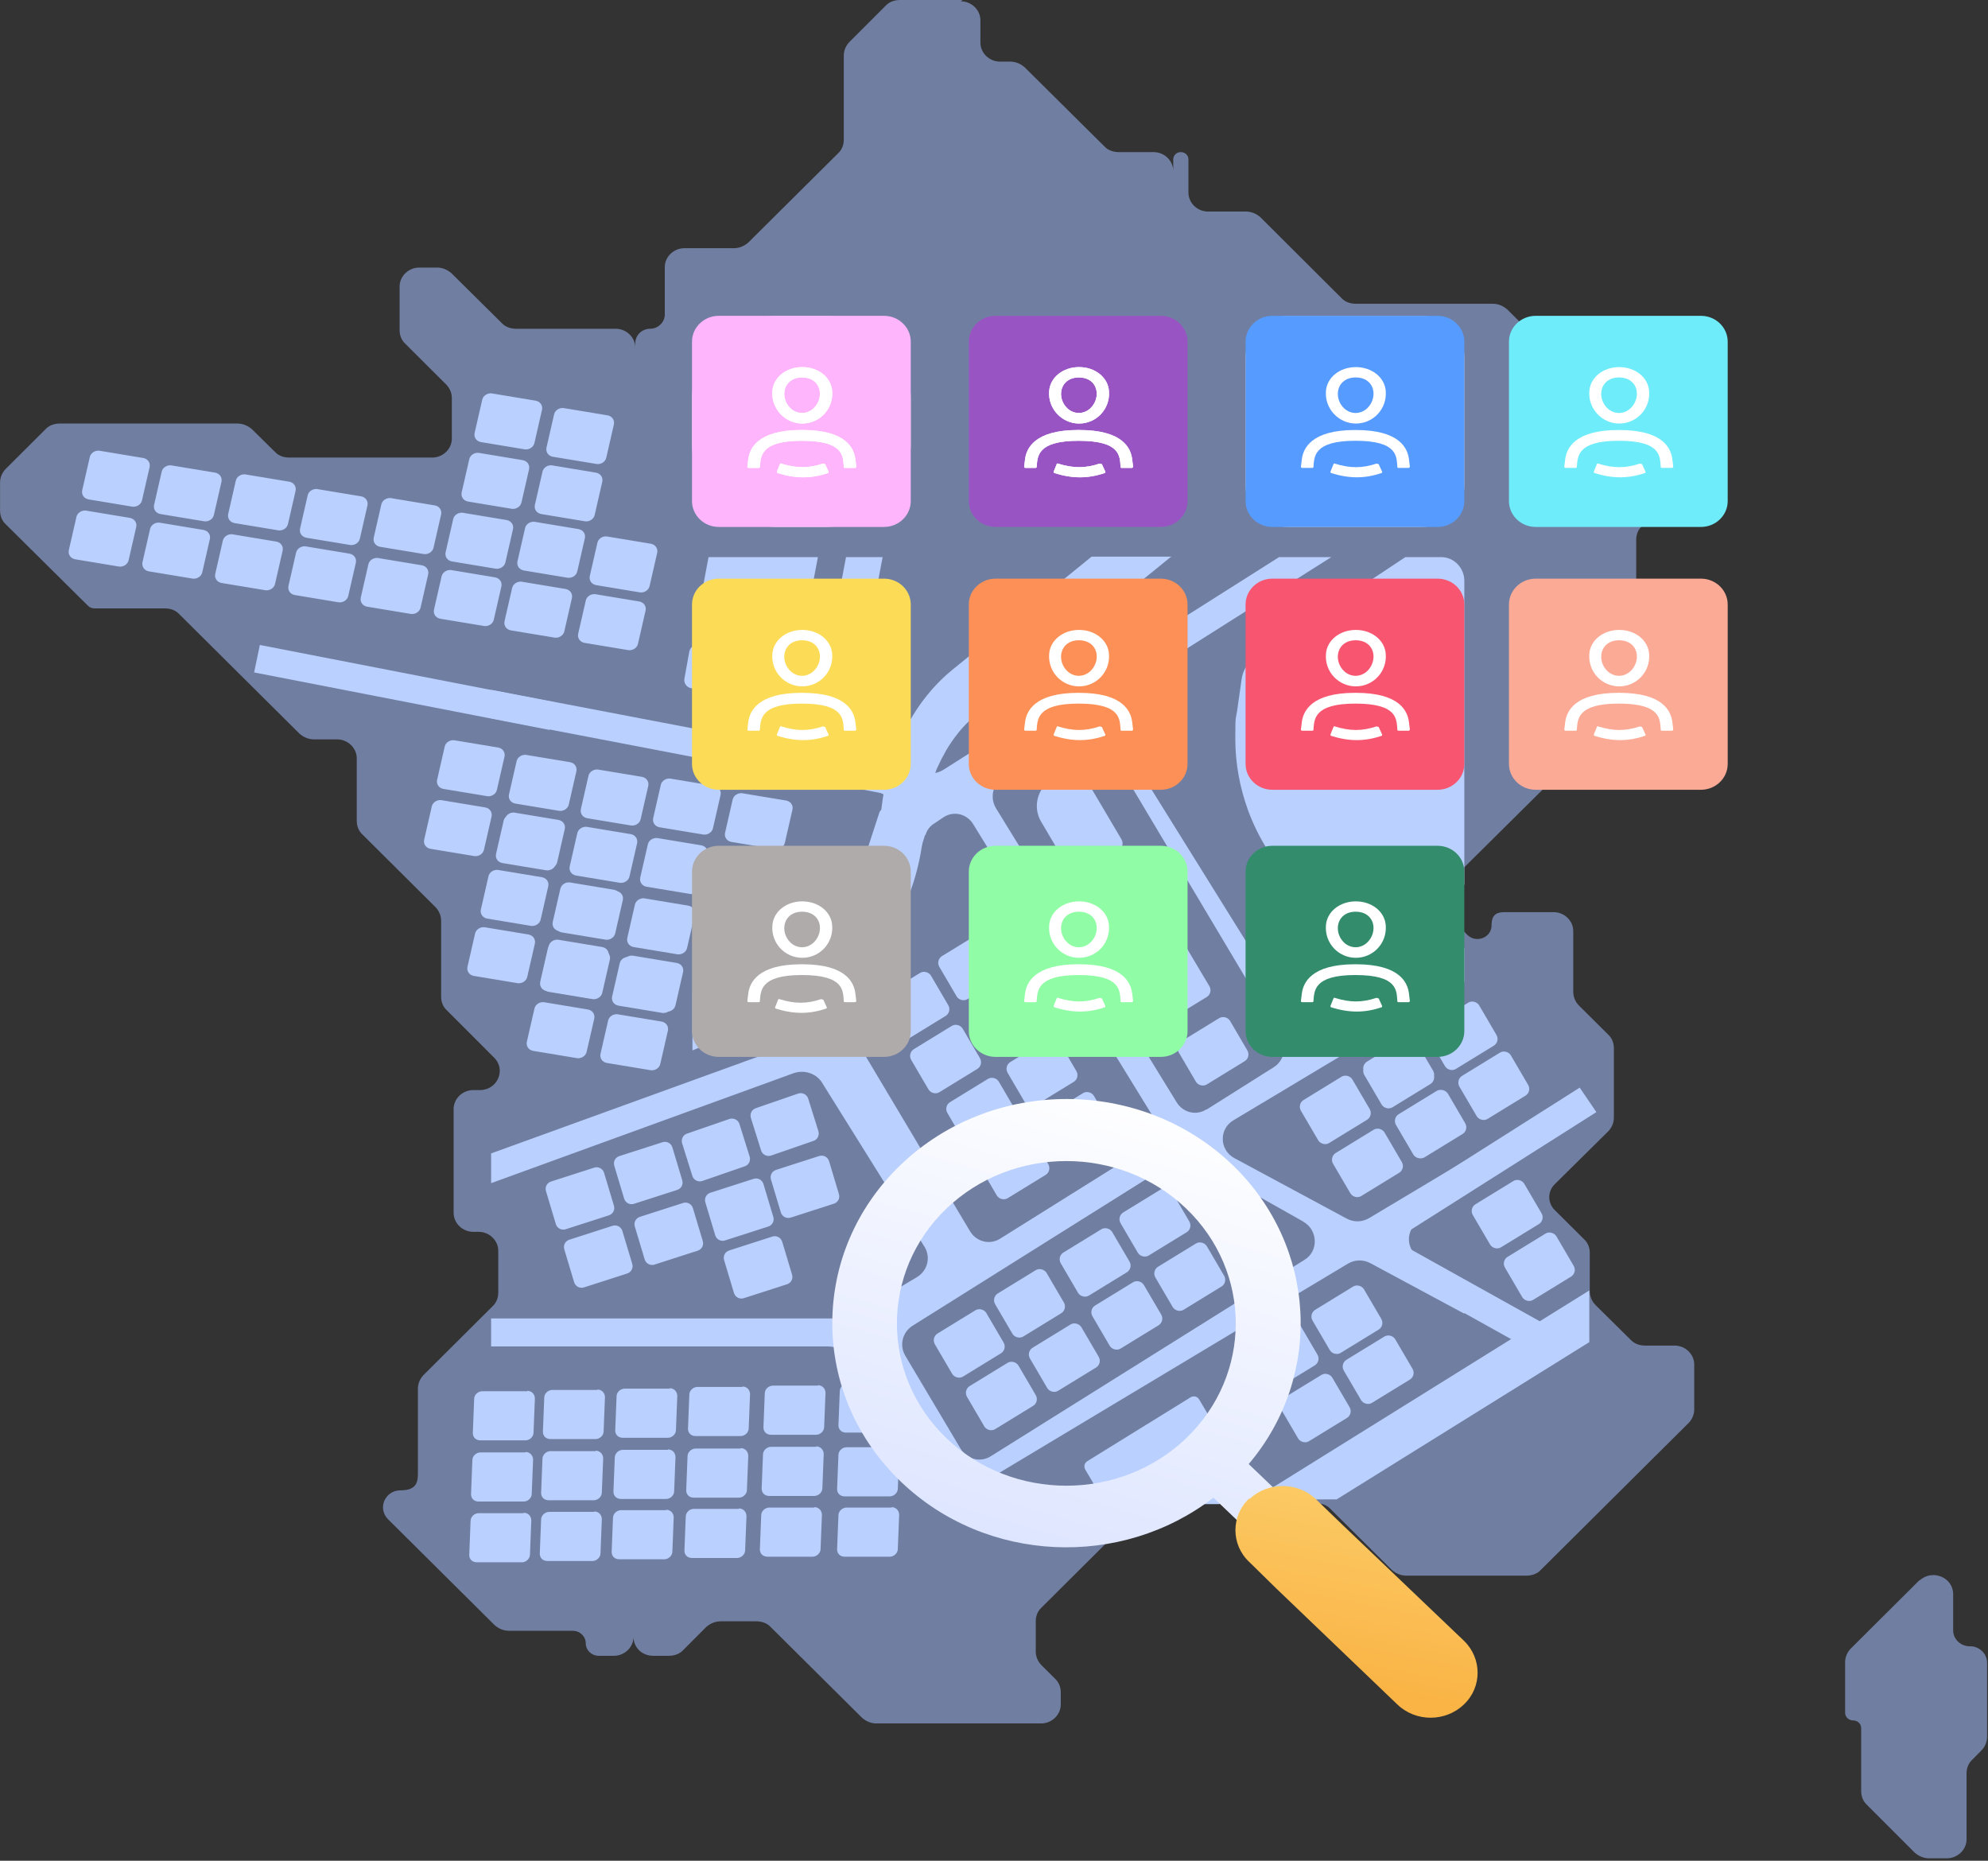<svg xmlns="http://www.w3.org/2000/svg" width="608" height="569" viewBox="0 0 608 569" fill="none"><rect x="0" y="0" width="608" height="569" fill="#333333" stroke="none"/><g opacity="0.9"><path opacity="0.6" d="M586.965 483.41C590.788 479.721 597.341 482.224 597.341 487.495V498.562C597.341 501.197 599.526 503.305 602.256 503.437H602.802C605.533 503.569 607.718 505.808 607.718 508.444V531.105C607.718 532.555 607.171 534.004 606.079 535.19L603.075 538.22C601.983 539.274 601.437 540.723 601.437 542.304V562.463C601.437 565.625 598.707 568.26 595.43 568.26H589.969C588.33 568.26 586.828 567.601 585.6 566.547L570.854 551.791C569.762 550.737 569.216 549.287 569.216 547.706V528.47C569.216 527.153 568.124 526.099 566.758 526.099C565.393 526.099 564.301 525.045 564.301 523.727V508.312C564.301 506.862 564.847 505.413 565.939 504.227L587.101 483.147L586.965 483.41ZM293.834 0.399C297.11 0.399 299.841 3.034 299.841 6.196V13.048C299.841 16.21 302.572 18.845 305.848 18.845H308.988C310.627 18.845 312.129 19.503 313.357 20.558L337.796 44.8C338.889 45.986 340.527 46.513 342.165 46.513H352.815C356.092 46.513 358.822 49.148 358.822 52.31V48.753C358.822 47.567 359.778 46.513 361.143 46.513C362.372 46.513 363.464 47.435 363.464 48.753V58.898C363.464 62.06 366.195 64.695 369.472 64.695H381.077C382.715 64.695 384.217 65.354 385.446 66.408L410.294 91.178C411.386 92.364 413.025 92.891 414.663 92.891H456.578C458.216 92.891 459.718 93.549 460.947 94.603L478.696 112.259C479.788 113.444 481.427 113.971 483.065 113.971H518.017C521.294 113.971 524.024 116.606 524.024 119.769V136.633C524.024 138.082 523.478 139.532 522.386 140.717L502.043 161.008C500.951 162.062 500.404 163.511 500.404 165.092V210.02C500.404 213.182 497.674 215.817 494.397 215.817H489.755C486.478 215.817 483.748 218.452 483.748 221.615V227.148C483.748 228.598 483.202 230.047 482.109 231.233L441.969 271.022C439.648 273.262 439.648 276.82 441.969 279.059L442.925 279.982L448.796 285.911C451.526 288.546 456.169 286.701 456.169 283.012C456.169 279.323 458.08 278.928 460.401 278.928H475.146C478.423 278.928 481.154 281.563 481.154 284.725V303.302C481.154 304.751 481.7 306.201 482.792 307.387L491.94 316.478C493.032 317.532 493.578 318.981 493.578 320.562V341.774C493.578 343.224 493.032 344.673 491.94 345.859L475.556 362.065C473.235 364.304 473.235 367.862 475.556 370.102L484.567 379.061C485.659 380.115 486.205 381.564 486.205 383.145V394.871C486.205 396.321 486.751 397.77 487.844 398.956L498.766 409.76C499.858 410.945 501.497 411.472 503.135 411.472H512.146C515.423 411.472 518.153 414.108 518.153 417.27V430.972C518.153 432.421 517.607 433.871 516.515 435.056L471.187 480.116C470.095 481.302 468.456 481.829 466.818 481.829H430.091C428.453 481.829 426.951 481.17 425.722 480.116L406.881 461.407C405.789 460.221 404.15 459.694 402.512 459.694H364.966C361.689 459.694 358.959 457.059 358.959 453.897C358.959 457.191 356.365 459.694 353.088 459.694C349.811 459.694 349.948 460.353 348.855 461.407L318.409 491.711C317.317 492.765 316.771 494.214 316.771 495.795V505.018C316.771 506.467 317.317 507.917 318.409 509.102L322.778 513.45C323.87 514.504 324.416 515.954 324.416 517.535V521.224C324.416 524.386 321.686 527.021 318.409 527.021H268.029C266.391 527.021 264.889 526.362 263.66 525.308L235.671 497.508C234.579 496.322 232.941 495.795 231.302 495.795H220.38C218.742 495.795 217.24 496.454 216.011 497.508L208.911 504.623C207.819 505.808 206.181 506.335 204.542 506.335H199.764C196.487 506.335 193.893 503.964 193.757 500.802V500.538C193.757 503.7 191.026 506.335 187.749 506.335H183.107C180.923 506.335 179.148 504.623 179.148 502.515C179.148 500.407 177.373 498.694 175.188 498.694H155.665C154.026 498.694 152.524 498.035 151.296 496.981L118.665 464.569C115.388 461.276 117.709 455.742 122.488 455.742C127.266 455.742 127.812 453.37 127.812 450.603V424.648C127.812 423.199 128.358 421.749 129.451 420.563L150.749 399.351C151.842 398.297 152.388 396.848 152.388 395.267V382.486C152.388 379.324 149.657 376.689 146.38 376.689H144.742C141.465 376.689 138.735 374.054 138.735 370.892V339.139C138.735 335.977 141.465 333.342 144.742 333.342H146.79C152.115 333.342 154.845 327.15 151.159 323.461L136.55 308.836C135.458 307.782 134.912 306.333 134.912 304.751V281.563C134.912 280.113 134.366 278.664 133.273 277.478L110.746 255.08C109.654 254.026 109.108 252.577 109.108 250.996V231.891C109.108 228.729 106.377 226.094 103.1 226.094H96.001C94.362 226.094 92.86 225.435 91.632 224.381L54.768 187.754C53.676 186.568 52.038 186.041 50.399 186.041H28.828C28.145 186.041 27.462 185.777 26.916 185.25L1.658 160.217C0.566 159.163 0.02 157.714 0.02 156.133V147.569C0.02 146.119 0.566 144.67 1.658 143.484L13.946 131.231C15.038 130.045 16.676 129.518 18.315 129.518H72.654C74.292 129.518 75.794 130.177 77.023 131.231L84.122 138.214C85.215 139.4 86.853 139.927 88.491 139.927H132.181C135.458 139.927 138.189 137.292 138.189 134.13V121.745C138.189 120.296 137.642 118.846 136.55 117.66L123.853 105.012C122.761 103.958 122.214 102.509 122.214 100.928V87.621C122.214 84.458 124.945 81.823 128.222 81.823H133.683C135.321 81.823 136.823 82.482 138.052 83.536L153.48 98.82C154.572 100.005 156.211 100.532 157.849 100.532H188.295C191.572 100.532 194.303 103.167 194.303 106.33V104.88C194.303 102.509 196.351 100.532 198.808 100.532C201.266 100.532 203.314 98.556 203.314 96.184V81.692C203.314 78.529 206.044 75.894 209.321 75.894H224.476C226.114 75.894 227.616 75.236 228.845 74.181L256.424 46.777C257.516 45.723 258.063 44.273 258.063 42.692V17C258.063 15.551 258.609 14.102 259.701 12.916L270.896 1.717C271.989 0.531 273.627 0.004 275.265 0.004H294.38L293.834 0.399Z" fill="#A5BFFF"></path></g><path d="M358.002 170.362L298.474 218.716C295.744 220.824 293.423 223.459 291.375 226.358C291.375 226.49 291.102 226.621 291.102 226.753C290.282 227.939 289.6 228.993 288.917 230.31C288.235 231.496 287.688 232.55 287.142 233.736C286.733 234.527 286.323 235.449 286.05 236.371C284.139 241.246 282.91 246.648 282.637 252.182C281.135 276.424 268.165 297.11 249.733 305.015L211.777 321.221V303.566L245.364 289.205C258.744 283.407 268.165 268.387 269.257 250.864C269.666 244.803 270.759 238.743 272.67 232.945C272.943 232.023 273.216 231.233 273.626 230.31C274.035 229.125 274.581 227.939 274.991 226.753C275.264 225.963 275.674 225.172 276.083 224.513C276.356 223.986 276.493 223.591 276.766 223.196C276.766 223.064 276.902 222.932 277.039 222.669C280.725 215.422 285.777 209.23 291.511 204.618L333.836 170.23H358.411L358.002 170.362Z" fill="#BAD0FF"></path><path fill-rule="evenodd" clip-rule="evenodd" d="M408.792 458.51L486.069 410.42V394.609L383.398 458.51H408.792ZM368.925 339.272C365.785 341.249 361.826 340.195 359.914 337.164L304.619 247.176C302.708 244.014 303.527 239.93 306.667 237.953L328.103 223.855C331.243 221.747 335.475 222.801 337.387 225.964L391.726 317.138C393.637 320.3 392.682 324.384 389.541 326.36L369.062 339.272H368.925ZM398.689 373.66C403.058 376.163 403.331 382.619 398.962 385.254L302.981 445.334C299.841 447.311 295.745 446.257 293.833 443.095L276.904 414.636C274.992 411.474 275.948 407.389 279.088 405.413L359.095 355.215C361.143 353.897 363.601 353.897 365.785 355.083L398.552 373.528L398.689 373.66ZM283.047 255.345C283.457 253.895 284.413 252.578 285.778 251.787L288.509 249.943C291.649 247.835 295.745 248.889 297.656 252.051L352.678 341.512C354.59 344.674 353.634 348.89 350.494 350.867L305.848 378.799C302.708 380.775 298.612 379.721 296.701 376.559L264.479 322.539C263.387 320.695 263.114 318.587 263.797 316.61L282.911 255.345H283.047ZM447.84 299.878V289.864L406.062 314.898C402.785 316.874 398.552 315.82 396.504 312.658L339.435 220.957C337.523 217.795 338.479 213.842 341.619 211.866L407.154 170.363H391.18L288.645 235.318C287.007 236.372 285.095 236.767 283.184 236.372L150.203 210.944V219.639L268.985 242.433C271.442 242.828 271.988 245.99 269.941 247.308C269.394 247.703 268.985 248.098 268.848 248.757L247.413 314.502C246.73 316.611 245.092 318.323 242.907 319.114L150.203 352.711V361.802L242.634 328.205C245.911 327.019 249.734 328.205 251.509 331.235L282.774 381.302C284.686 384.464 283.73 388.548 280.453 390.525L261.066 402.119C259.974 402.778 258.745 403.173 257.516 403.173H150.203V411.737H253.284C255.741 411.737 257.926 412.923 259.155 415.031L287.28 460.223H297.52C296.291 458.246 296.974 455.611 298.885 454.425L412.206 386.44C414.39 385.123 416.984 385.123 419.169 386.309L447.84 401.724V391.974L434.46 384.859C429.818 382.356 429.681 375.9 434.187 373.265L447.84 365.096V355.083L418.759 372.474C416.574 373.792 413.98 373.792 411.796 372.606L377.527 354.16C372.885 351.657 372.748 345.201 377.254 342.566L447.84 300.273V299.878Z" fill="#BAD0FF"></path><path d="M440.741 170.363C444.701 170.363 447.841 173.657 447.841 177.61V270.496L426.406 283.935C423.812 285.648 420.535 285.912 417.668 284.726C409.339 281.432 401.967 276.557 395.823 270.233C389.679 263.909 384.9 256.399 381.76 247.967C379.166 240.852 377.801 233.474 377.801 225.964C377.801 218.454 377.937 220.166 378.347 217.4L379.712 207.781C380.122 204.883 381.76 202.248 384.081 200.667L429.819 170.363H440.741Z" fill="#BAD0FF"></path><path d="M373.703 443.62C374.659 443.093 375.751 443.357 376.297 444.279L381.212 452.58C381.759 453.502 381.486 454.688 380.53 455.215L372.884 459.958H347.216L373.567 443.752L373.703 443.62ZM364.146 427.283C365.102 426.756 366.194 427.019 366.74 427.942L371.655 436.242C372.201 437.164 371.928 438.35 370.973 438.877L339.434 458.377C338.478 458.904 337.386 458.64 336.84 457.718L331.925 449.418C331.379 448.495 331.652 447.31 332.608 446.783L364.146 427.283ZM372.884 311.339C373.976 310.68 375.478 311.076 376.161 312.13L381.486 321.221C382.168 322.407 381.759 323.856 380.666 324.515L369.061 331.629C367.969 332.288 366.467 331.893 365.784 330.839L360.46 321.748C359.777 320.562 360.187 319.113 361.279 318.454L372.884 311.339ZM345.441 265.225C346.534 264.566 348.035 264.962 348.718 266.016L369.88 301.589C370.563 302.775 370.153 304.224 369.061 304.883L357.456 311.998C356.364 312.657 354.862 312.261 354.179 311.207L333.017 275.634C332.334 274.448 332.744 272.999 333.836 272.34L345.441 265.225ZM321.549 238.479C325.918 235.844 331.515 237.162 334.109 241.641L342.984 256.661C343.666 257.847 343.257 259.428 342.165 260.087L330.696 267.07C329.467 267.729 327.965 267.465 327.283 266.279L318.408 251.259C315.814 246.911 317.18 241.114 321.549 238.479ZM210.822 199.216C211.095 197.899 212.324 196.976 213.689 197.24L240.995 202.51C242.224 202.774 243.18 204.091 242.907 205.409L241.405 213.709C241.132 215.027 239.903 215.949 238.538 215.686L211.232 210.415C210.003 210.152 209.047 208.834 209.32 207.517L210.822 199.216ZM269.94 170.362L264.752 197.635C264.479 198.953 263.25 199.875 261.885 199.612L255.877 198.426C254.649 198.162 253.693 196.845 253.966 195.527L258.744 170.362H269.803H269.94ZM245.637 194.21C245.364 195.527 244.136 196.449 242.907 196.186L215.328 190.784C214.099 190.521 213.143 189.203 213.416 187.885L216.693 170.362H250.143L245.637 194.078V194.21ZM244.136 334.396C245.364 334.001 246.73 334.66 247.139 335.845L250.28 345.859C250.689 347.176 250.006 348.494 248.778 348.889L235.807 353.369C234.578 353.764 233.213 353.105 232.804 351.919L229.663 341.906C229.254 340.589 229.936 339.271 231.165 338.876L244.136 334.396ZM223.11 342.17C224.339 341.774 225.704 342.433 226.114 343.619L229.254 353.632C229.663 354.95 228.981 356.267 227.752 356.663L214.782 361.142C213.553 361.538 212.187 360.879 211.778 359.693L208.638 349.68C208.228 348.362 208.911 347.045 210.139 346.649L223.11 342.17ZM202.63 349.284C203.859 348.889 205.224 349.548 205.634 350.865L208.638 360.879C209.047 362.196 208.365 363.514 206.999 363.909L193.892 368.125C192.664 368.521 191.298 367.862 190.889 366.544L187.885 356.531C187.475 355.213 188.158 353.896 189.523 353.501L202.63 349.284ZM181.741 357.058C182.97 356.663 184.335 357.321 184.745 358.639L187.748 368.652C188.158 369.97 187.475 371.287 186.11 371.683L173.003 375.899C171.774 376.294 170.409 375.635 169.999 374.318L166.996 364.304C166.586 362.987 167.269 361.669 168.634 361.274L181.741 357.058ZM250.553 353.501C251.781 353.105 253.147 353.764 253.556 355.082L256.56 365.095C256.97 366.412 256.287 367.73 254.922 368.125L241.815 372.341C240.586 372.737 239.221 372.078 238.811 370.76L235.807 360.747C235.398 359.429 236.08 358.112 237.446 357.717L250.553 353.501ZM230.483 360.484C231.711 360.088 233.077 360.747 233.486 362.065L236.49 372.078C236.9 373.395 236.217 374.713 234.852 375.108L221.745 379.324C220.516 379.72 219.151 379.061 218.741 377.743L215.737 367.73C215.328 366.412 216.01 365.095 217.376 364.7L230.483 360.484ZM208.911 367.862C210.14 367.466 211.505 368.125 211.914 369.443L214.918 379.456C215.328 380.774 214.645 382.091 213.28 382.486L200.173 386.703C198.944 387.098 197.579 386.439 197.169 385.122L194.165 375.108C193.756 373.791 194.438 372.473 195.804 372.078L208.911 367.862ZM187.339 374.845C188.568 374.449 189.933 375.108 190.343 376.426L193.346 386.439C193.756 387.757 193.073 389.074 191.708 389.469L178.601 393.686C177.372 394.081 176.007 393.422 175.597 392.105L172.594 382.091C172.184 380.774 172.867 379.456 174.232 379.061L187.339 374.845ZM236.217 378.139C237.446 377.743 238.811 378.402 239.221 379.72L242.224 389.733C242.634 391.05 241.951 392.368 240.586 392.763L227.479 396.979C226.25 397.375 224.885 396.716 224.475 395.398L221.472 385.385C221.062 384.068 221.745 382.75 223.11 382.355L236.217 378.139ZM182.697 424.911C184.062 424.911 185.018 425.965 185.018 427.283L184.608 437.692C184.608 439.009 183.379 440.063 182.151 440.063H168.361C166.996 440.063 166.04 439.141 166.04 437.823L166.45 427.415C166.45 426.097 167.678 425.043 168.907 425.043H182.697V424.911ZM204.815 424.516C206.18 424.516 207.136 425.57 207.136 426.888L206.726 437.296C206.726 438.614 205.497 439.668 204.269 439.668H190.479C189.114 439.668 188.158 438.746 188.158 437.428L188.568 427.019C188.568 425.702 189.796 424.648 191.025 424.648H204.815V424.516ZM227.069 423.989C228.435 423.989 229.39 425.043 229.39 426.361L228.981 436.769C228.981 438.087 227.752 439.141 226.523 439.141H212.734C211.368 439.141 210.413 438.219 210.413 436.901L210.822 426.492C210.822 425.175 212.051 424.121 213.28 424.121H227.069V423.989ZM250.143 423.594C251.508 423.594 252.464 424.648 252.464 425.965L252.054 436.374C252.054 437.692 250.826 438.746 249.597 438.746H235.807C234.442 438.746 233.486 437.823 233.486 436.506L233.896 426.097C233.896 424.78 235.125 423.726 236.353 423.726H250.143V423.594ZM161.262 425.307C162.627 425.307 163.583 426.361 163.583 427.678L163.173 438.087C163.173 439.404 161.944 440.458 160.715 440.458H146.926C145.56 440.458 144.605 439.536 144.605 438.219L145.014 427.81C145.014 426.492 146.243 425.438 147.472 425.438H161.262V425.307ZM182.151 443.62C183.516 443.62 184.472 444.674 184.472 445.992L184.062 456.401C184.062 457.718 182.833 458.772 181.605 458.772H167.815C166.45 458.772 165.494 457.85 165.494 456.532L165.904 446.124C165.904 444.806 167.132 443.752 168.361 443.752H182.151V443.62ZM204.269 443.225C205.634 443.225 206.59 444.279 206.59 445.597L206.18 456.005C206.18 457.323 204.951 458.377 203.723 458.377H189.933C188.568 458.377 187.612 457.455 187.612 456.137L188.022 445.728C188.022 444.411 189.25 443.357 190.479 443.357H204.269V443.225ZM226.523 442.83C227.888 442.83 228.844 443.884 228.844 445.201L228.435 455.61C228.435 456.928 227.206 457.982 225.977 457.982H212.187C210.822 457.982 209.866 457.059 209.866 455.742L210.276 445.333C210.276 444.016 211.505 442.962 212.734 442.962H226.523V442.83ZM249.597 442.303C250.962 442.303 251.918 443.357 251.918 444.674L251.508 455.083C251.508 456.401 250.28 457.455 249.051 457.455H235.261C233.896 457.455 232.94 456.532 232.94 455.215L233.35 444.806C233.35 443.489 234.578 442.435 235.807 442.435H249.597V442.303ZM160.715 444.016C162.081 444.016 163.036 445.07 163.036 446.387L162.627 456.796C162.627 458.113 161.398 459.167 160.169 459.167H146.38C145.014 459.167 144.059 458.245 144.059 456.928L144.468 446.519C144.468 445.201 145.697 444.147 146.926 444.147H160.715V444.016ZM181.741 462.198C183.106 462.198 184.062 463.252 184.062 464.569L183.653 474.978C183.653 476.295 182.424 477.349 181.195 477.349H167.405C166.04 477.349 165.084 476.427 165.084 475.11L165.494 464.701C165.494 463.384 166.723 462.33 167.952 462.33H181.741V462.198ZM203.723 461.671C205.088 461.671 206.044 462.725 206.044 464.042L205.634 474.451C205.634 475.768 204.405 476.822 203.176 476.822H189.387C188.022 476.822 187.066 475.9 187.066 474.583L187.475 464.174C187.475 462.857 188.704 461.802 189.933 461.802H203.723V461.671ZM225.977 461.275C227.342 461.275 228.298 462.33 228.298 463.647L227.888 474.056C227.888 475.373 226.66 476.427 225.431 476.427H211.641C210.276 476.427 209.32 475.505 209.32 474.187L209.73 463.779C209.73 462.461 210.959 461.407 212.187 461.407H225.977V461.275ZM249.051 460.88C250.416 460.88 251.372 461.934 251.372 463.252L250.962 473.66C250.962 474.978 249.733 476.032 248.505 476.032H234.715C233.35 476.032 232.394 475.11 232.394 473.792L232.804 463.384C232.804 462.066 234.032 461.012 235.261 461.012H249.051V460.88ZM160.169 462.593C161.535 462.593 162.49 463.647 162.49 464.965L162.081 475.373C162.081 476.691 160.852 477.745 159.623 477.745H145.834C144.468 477.745 143.513 476.822 143.513 475.505L143.922 465.096C143.922 463.779 145.151 462.725 146.38 462.725H160.169V462.593ZM272.671 460.88C274.036 460.88 274.992 461.934 274.992 463.252L274.582 473.66C274.582 474.978 273.353 476.032 272.124 476.032H258.335C256.97 476.032 256.014 475.11 256.014 473.792L256.423 463.384C256.423 462.066 257.652 461.012 258.881 461.012H272.671V460.88ZM413.843 393.422C414.936 392.763 416.437 393.159 417.12 394.213L422.445 403.304C423.127 404.489 422.718 405.939 421.626 406.597L410.02 413.712C408.928 414.371 407.426 413.976 406.744 412.922L401.419 403.831C400.736 402.645 401.146 401.196 402.238 400.537L413.843 393.422ZM394.319 404.358C395.412 403.699 396.913 404.094 397.596 405.148L402.921 414.239C403.604 415.425 403.194 416.874 402.102 417.533L390.497 424.648C389.404 425.307 387.902 424.911 387.22 423.857L381.895 414.766C381.212 413.58 381.622 412.131 382.714 411.472L394.319 404.358ZM423.4 408.706C424.493 408.047 425.995 408.442 426.677 409.496L432.002 418.587C432.685 419.773 432.275 421.222 431.183 421.881L419.578 428.996C418.485 429.654 416.984 429.259 416.301 428.205L410.976 419.114C410.294 417.928 410.703 416.479 411.795 415.82L423.4 408.706ZM404.15 420.432C405.242 419.773 406.744 420.168 407.426 421.222L412.751 430.313C413.434 431.499 413.024 432.948 411.932 433.607L400.327 440.722C399.235 441.381 397.733 440.985 397.05 439.931L391.725 430.84C391.043 429.654 391.452 428.205 392.545 427.546L404.15 420.432ZM316.77 388.415C317.862 387.757 319.364 388.152 320.047 389.206L325.371 398.297C326.054 399.483 325.644 400.932 324.552 401.591L312.947 408.706C311.855 409.364 310.353 408.969 309.67 407.915L304.346 398.824C303.663 397.638 304.073 396.189 305.165 395.53L316.77 388.415ZM298.338 400.669C299.431 400.01 300.932 400.405 301.615 401.459L306.94 410.55C307.622 411.736 307.213 413.185 306.121 413.844L294.515 420.959C293.423 421.617 291.921 421.222 291.239 420.168L285.914 411.077C285.231 409.891 285.641 408.442 286.733 407.783L298.338 400.669ZM327.419 405.016C328.512 404.358 330.013 404.753 330.696 405.807L336.021 414.898C336.703 416.084 336.294 417.533 335.202 418.192L323.597 425.307C322.504 425.965 321.002 425.57 320.32 424.516L314.995 415.425C314.312 414.239 314.722 412.79 315.814 412.131L327.419 405.016ZM308.169 416.743C309.261 416.084 310.763 416.479 311.445 417.533L316.77 426.624C317.453 427.81 317.043 429.259 315.951 429.918L304.346 437.033C303.253 437.692 301.752 437.296 301.069 436.242L295.744 427.151C295.062 425.965 295.471 424.516 296.563 423.857L308.169 416.743ZM355.135 363.646C356.227 362.987 357.729 363.382 358.412 364.436L363.737 373.527C364.419 374.713 364.01 376.162 362.917 376.821L351.312 383.936C350.22 384.595 348.718 384.199 348.035 383.145L342.711 374.054C342.028 372.868 342.438 371.419 343.53 370.76L355.135 363.646ZM336.84 375.899C337.932 375.24 339.434 375.635 340.117 376.689L345.441 385.78C346.124 386.966 345.714 388.415 344.622 389.074L333.017 396.189C331.925 396.848 330.423 396.452 329.74 395.398L324.416 386.307C323.733 385.122 324.143 383.672 325.235 383.013L336.84 375.899ZM365.784 380.247C366.877 379.588 368.379 379.983 369.061 381.037L374.386 390.128C375.069 391.314 374.659 392.763 373.567 393.422L361.962 400.537C360.869 401.196 359.368 400.8 358.685 399.746L353.36 390.655C352.678 389.469 353.087 388.02 354.179 387.361L365.784 380.247ZM346.534 392.105C347.626 391.446 349.128 391.841 349.81 392.895L355.135 401.986C355.818 403.172 355.408 404.621 354.316 405.28L342.711 412.395C341.619 413.053 340.117 412.658 339.434 411.604L334.109 402.513C333.427 401.327 333.836 399.878 334.929 399.219L346.534 392.105ZM320.593 317.663C321.685 317.005 323.187 317.4 323.87 318.454L329.194 327.545C329.877 328.731 329.467 330.18 328.375 330.839L316.77 337.954C315.678 338.612 314.176 338.217 313.493 337.163L308.169 328.072C307.486 326.886 307.895 325.437 308.988 324.778L320.593 317.663ZM302.161 329.917C303.253 329.258 304.755 329.653 305.438 330.707L310.763 339.798C311.445 340.984 311.036 342.433 309.943 343.092L298.338 350.207C297.246 350.865 295.744 350.47 295.062 349.416L289.737 340.325C289.054 339.139 289.464 337.69 290.556 337.031L302.161 329.917ZM331.242 334.264C332.334 333.606 333.836 334.001 334.519 335.055L339.844 344.146C340.526 345.332 340.117 346.781 339.024 347.44L327.419 354.555C326.327 355.213 324.825 354.818 324.143 353.764L318.818 344.673C318.135 343.487 318.545 342.038 319.637 341.379L331.242 334.264ZM311.991 346.122C313.084 345.464 314.585 345.859 315.268 346.913L320.593 356.004C321.275 357.19 320.866 358.639 319.774 359.298L308.169 366.412C307.076 367.071 305.574 366.676 304.892 365.622L299.567 356.531C298.884 355.345 299.294 353.896 300.386 353.237L311.991 346.122ZM299.704 285.252C300.796 284.593 302.298 284.988 302.98 286.042L308.305 295.133C308.988 296.319 308.578 297.768 307.486 298.427L295.881 305.542C294.789 306.201 293.287 305.805 292.604 304.751L287.279 295.66C286.597 294.475 287.006 293.025 288.099 292.367L299.704 285.252ZM281.409 297.505C282.501 296.846 284.003 297.241 284.685 298.295L290.01 307.387C290.693 308.572 290.283 310.022 289.191 310.68L277.586 317.795C276.493 318.454 274.992 318.059 274.309 317.005L268.984 307.914C268.302 306.728 268.711 305.278 269.803 304.62L281.409 297.505ZM310.353 301.853C311.445 301.194 312.947 301.589 313.63 302.643L318.954 311.734C319.637 312.92 319.228 314.37 318.135 315.028L306.53 322.143C305.438 322.802 303.936 322.407 303.253 321.352L297.929 312.261C297.246 311.076 297.656 309.626 298.748 308.968L310.353 301.853ZM291.102 313.711C292.194 313.052 293.696 313.447 294.379 314.501L299.704 323.592C300.386 324.778 299.977 326.227 298.884 326.886L287.279 334.001C286.187 334.66 284.685 334.264 284.003 333.21L278.678 324.119C277.995 322.934 278.405 321.484 279.497 320.825L291.102 313.711ZM272.671 442.435C274.036 442.435 274.992 443.489 274.992 444.806L274.582 455.215C274.582 456.532 273.353 457.586 272.124 457.586H258.335C256.97 457.586 256.014 456.664 256.014 455.347L256.423 444.938C256.423 443.62 257.652 442.566 258.881 442.566H272.671V442.435ZM273.08 422.935C274.445 422.935 275.401 423.989 275.401 425.307L274.992 435.715C274.992 437.033 273.763 438.087 272.534 438.087H258.744C257.379 438.087 256.423 437.164 256.423 435.847L256.833 425.438C256.833 424.121 258.062 423.067 259.291 423.067H273.08V422.935ZM429.681 318.322C430.773 317.663 432.275 318.059 432.958 319.113L438.282 328.204C438.965 329.39 438.555 330.839 437.463 331.498L425.858 338.612C424.766 339.271 423.264 338.876 422.581 337.822L417.257 328.731C416.574 327.545 416.983 326.096 418.076 325.437L429.681 318.322ZM410.294 329.258C411.386 328.599 412.888 328.994 413.57 330.048L418.895 339.139C419.578 340.325 419.168 341.774 418.076 342.433L406.471 349.548C405.378 350.207 403.877 349.811 403.194 348.757L397.869 339.666C397.187 338.481 397.596 337.031 398.688 336.372L410.294 329.258ZM439.375 333.606C440.467 332.947 441.969 333.342 442.651 334.396L447.976 343.487C448.659 344.673 448.249 346.122 447.157 346.781L435.552 353.896C434.459 354.555 432.958 354.159 432.275 353.105L426.95 344.014C426.268 342.828 426.677 341.379 427.769 340.72L439.375 333.606ZM420.124 345.464C421.216 344.805 422.718 345.2 423.4 346.254L428.725 355.345C429.408 356.531 428.998 357.98 427.906 358.639L416.301 365.754C415.209 366.412 413.707 366.017 413.024 364.963L407.699 355.872C407.017 354.686 407.426 353.237 408.519 352.578L420.124 345.464ZM449.068 306.596C450.16 305.937 451.662 306.332 452.345 307.387L457.67 316.478C458.352 317.663 457.943 319.113 456.85 319.771L445.245 326.886C444.153 327.545 442.651 327.15 441.969 326.096L436.644 317.005C435.961 315.819 436.371 314.37 437.463 313.711L449.068 306.596ZM429.681 317.532C430.773 316.873 432.275 317.268 432.958 318.322L438.282 327.413C438.965 328.599 438.555 330.048 437.463 330.707L425.858 337.822C424.766 338.481 423.264 338.085 422.581 337.031L417.257 327.94C416.574 326.754 416.983 325.305 418.076 324.646L429.681 317.532ZM458.762 321.879C459.854 321.221 461.356 321.616 462.039 322.67L467.363 331.761C468.046 332.947 467.636 334.396 466.544 335.055L454.939 342.17C453.847 342.828 452.345 342.433 451.662 341.379L446.338 332.288C445.655 331.102 446.065 329.653 447.157 328.994L458.762 321.879ZM439.511 333.606C440.603 332.947 442.105 333.342 442.788 334.396L448.112 343.487C448.795 344.673 448.386 346.122 447.293 346.781L435.688 353.896C434.596 354.555 433.094 354.159 432.411 353.105L427.087 344.014C426.404 342.828 426.814 341.379 427.906 340.72L439.511 333.606ZM174.368 233.077C175.734 233.341 176.553 234.526 176.28 235.844L173.959 245.989C173.686 247.307 172.321 248.097 171.092 247.965L157.575 245.726C156.21 245.462 155.391 244.276 155.664 242.959L157.985 232.814C158.258 231.496 159.623 230.706 160.852 230.837L174.368 233.077ZM152.387 228.597C153.752 228.861 154.572 230.047 154.298 231.364L151.977 241.509C151.704 242.827 150.339 243.617 149.11 243.486L135.594 241.246C134.228 240.982 133.409 239.797 133.682 238.479L136.003 228.334C136.276 227.016 137.642 226.226 138.87 226.358L152.387 228.597ZM170.819 250.732C172.184 250.996 173.003 252.181 172.73 253.499L170.409 263.644C170.136 264.962 168.771 265.752 167.542 265.62L154.025 263.381C152.66 263.117 151.841 261.931 152.114 260.614L154.435 250.469C154.708 249.151 156.073 248.361 157.302 248.492L170.819 250.732ZM148.428 246.911C149.793 247.175 150.612 248.361 150.339 249.678L148.018 259.823C147.745 261.141 146.38 261.931 145.151 261.8L131.634 259.56C130.269 259.296 129.45 258.11 129.723 256.793L132.044 246.648C132.317 245.33 133.682 244.54 134.911 244.672L148.428 246.911ZM196.35 237.557C197.715 237.82 198.534 239.006 198.261 240.324L195.94 250.469C195.667 251.786 194.302 252.577 193.073 252.445L179.557 250.205C178.191 249.942 177.372 248.756 177.645 247.438L179.966 237.293C180.239 235.976 181.605 235.185 182.833 235.317L196.35 237.557ZM174.368 233.077C175.734 233.341 176.553 234.526 176.28 235.844L173.959 245.989C173.686 247.307 172.321 248.097 171.092 247.965L157.575 245.726C156.21 245.462 155.391 244.276 155.664 242.959L157.985 232.814C158.258 231.496 159.623 230.706 160.852 230.837L174.368 233.077ZM192.937 255.08C194.302 255.344 195.121 256.529 194.848 257.847L192.527 267.992C192.254 269.31 190.889 270.1 189.66 269.968L176.143 267.729C174.778 267.465 173.959 266.279 174.232 264.962L176.553 254.817C176.826 253.499 178.191 252.709 179.42 252.84L192.937 255.08ZM170.409 251.259C171.774 251.523 172.594 252.709 172.321 254.026L169.999 264.171C169.726 265.489 168.361 266.279 167.132 266.147L153.616 263.908C152.251 263.644 151.431 262.458 151.704 261.141L154.025 250.996C154.298 249.678 155.664 248.888 156.893 249.019L170.409 251.259ZM240.449 244.803C241.815 245.067 242.634 246.253 242.361 247.57L240.04 257.715C239.767 259.033 238.401 259.823 237.173 259.692L223.656 257.452C222.291 257.188 221.472 256.002 221.745 254.685L224.066 244.54C224.339 243.222 225.704 242.432 226.933 242.563L240.449 244.803ZM218.468 240.324C219.833 240.587 220.652 241.773 220.379 243.09L218.058 253.236C217.785 254.553 216.42 255.344 215.191 255.212L201.675 252.972C200.309 252.709 199.49 251.523 199.763 250.205L202.084 240.06C202.357 238.743 203.723 237.952 204.951 238.084L218.468 240.324ZM236.9 262.327C238.265 262.59 239.084 263.776 238.811 265.093L236.49 275.238C236.217 276.556 234.852 277.347 233.623 277.215L220.106 274.975C218.741 274.711 217.922 273.526 218.195 272.208L220.516 262.063C220.789 260.746 222.154 259.955 223.383 260.087L236.9 262.327ZM214.508 258.506C215.874 258.769 216.693 259.955 216.42 261.273L214.099 271.418C213.826 272.735 212.461 273.526 211.232 273.394L197.715 271.154C196.35 270.891 195.531 269.705 195.804 268.387L198.125 258.242C198.398 256.925 199.763 256.134 200.992 256.266L214.508 258.506ZM65.827 144.538C67.192 144.802 68.011 145.988 67.738 147.305L65.417 157.45C65.144 158.768 63.779 159.558 62.55 159.427L49.033 157.187C47.668 156.923 46.849 155.737 47.122 154.42L49.443 144.275C49.716 142.957 51.081 142.167 52.31 142.298L65.827 144.538ZM43.845 140.059C45.21 140.322 46.03 141.508 45.757 142.825L43.435 152.971C43.163 154.288 41.797 155.079 40.568 154.947L27.052 152.707C25.687 152.444 24.867 151.258 25.14 149.94L27.461 139.795C27.735 138.478 29.1 137.687 30.329 137.819L43.845 140.059ZM62.277 162.062C63.642 162.325 64.461 163.511 64.188 164.828L61.867 174.974C61.594 176.291 60.229 177.082 59 176.95L45.483 174.71C44.118 174.447 43.299 173.261 43.572 171.943L45.893 161.798C46.166 160.481 47.532 159.69 48.76 159.822L62.277 162.062ZM39.749 158.372C41.114 158.636 41.934 159.822 41.661 161.139L39.34 171.284C39.067 172.602 37.701 173.392 36.472 173.261L22.956 171.021C21.591 170.757 20.771 169.572 21.044 168.254L23.366 158.109C23.639 156.791 25.004 156.001 26.233 156.133L39.749 158.372ZM110.472 151.785C111.837 152.048 112.657 153.234 112.384 154.552L110.063 164.697C109.789 166.014 108.424 166.805 107.195 166.673L93.679 164.433C92.314 164.17 91.494 162.984 91.767 161.666L94.088 151.521C94.362 150.204 95.727 149.413 96.956 149.545L110.472 151.785ZM88.491 147.305C89.856 147.569 90.675 148.754 90.402 150.072L88.081 160.217C87.808 161.535 86.443 162.325 85.214 162.193L71.697 159.954C70.332 159.69 69.513 158.504 69.786 157.187L72.107 147.042C72.38 145.724 73.745 144.934 74.974 145.065L88.491 147.305ZM106.922 169.308C108.288 169.572 109.107 170.757 108.834 172.075L106.513 182.22C106.24 183.538 104.874 184.328 103.646 184.196L90.129 181.957C88.764 181.693 87.945 180.507 88.218 179.19L90.539 169.045C90.812 167.727 92.177 166.937 93.406 167.068L106.922 169.308ZM84.531 165.619C85.897 165.882 86.716 167.068 86.443 168.386L84.122 178.531C83.849 179.848 82.483 180.639 81.254 180.507L67.738 178.267C66.373 178.004 65.553 176.818 65.827 175.501L68.148 165.355C68.421 164.038 69.786 163.247 71.015 163.379L84.531 165.619ZM154.981 159.031C156.346 159.295 157.166 160.481 156.893 161.798L154.572 171.943C154.298 173.261 152.933 174.051 151.704 173.919L138.188 171.68C136.823 171.416 136.003 170.23 136.276 168.913L138.597 158.768C138.87 157.45 140.236 156.66 141.465 156.791L154.981 159.031ZM133 154.552C134.365 154.815 135.184 156.001 134.911 157.318L132.59 167.464C132.317 168.781 130.952 169.572 129.723 169.44L116.206 167.2C114.841 166.937 114.022 165.751 114.295 164.433L116.616 154.288C116.889 152.971 118.254 152.18 119.483 152.312L133 154.552ZM151.431 176.555C152.797 176.818 153.616 178.004 153.343 179.321L151.022 189.466C150.749 190.784 149.383 191.575 148.155 191.443L134.638 189.203C133.273 188.939 132.454 187.754 132.727 186.436L135.048 176.291C135.321 174.974 136.686 174.183 137.915 174.315L151.431 176.555ZM129.04 172.865C130.406 173.129 131.225 174.315 130.952 175.632L128.631 185.777C128.358 187.095 126.992 187.885 125.764 187.754L112.247 185.514C110.882 185.25 110.063 184.065 110.336 182.747L112.657 172.602C112.93 171.284 114.295 170.494 115.524 170.626L129.04 172.865ZM199.081 166.278C200.446 166.541 201.265 167.727 200.992 169.045L198.671 179.19C198.398 180.507 197.033 181.298 195.804 181.166L182.287 178.926C180.922 178.663 180.103 177.477 180.376 176.159L182.697 166.014C182.97 164.697 184.335 163.906 185.564 164.038L199.081 166.278ZM176.963 161.798C178.328 162.062 179.147 163.247 178.874 164.565L176.553 174.71C176.28 176.028 174.915 176.818 173.686 176.686L160.169 174.446C158.804 174.183 157.985 172.997 158.258 171.68L160.579 161.535C160.852 160.217 162.217 159.427 163.446 159.558L176.963 161.798ZM195.531 183.933C196.896 184.196 197.715 185.382 197.442 186.7L195.121 196.845C194.848 198.162 193.483 198.953 192.254 198.821L178.737 196.581C177.372 196.318 176.553 195.132 176.826 193.814L179.147 183.669C179.42 182.352 180.785 181.561 182.014 181.693L195.531 183.933ZM173.003 180.112C174.368 180.375 175.188 181.561 174.915 182.879L172.594 193.024C172.321 194.341 170.955 195.132 169.726 195L156.21 192.76C154.845 192.497 154.025 191.311 154.298 189.994L156.619 179.848C156.893 178.531 158.258 177.74 159.487 177.872L173.003 180.112ZM185.837 127.015C187.202 127.278 188.022 128.464 187.748 129.782L185.427 139.927C185.154 141.244 183.789 142.035 182.56 141.903L169.044 139.663C167.678 139.4 166.859 138.214 167.132 136.897L169.453 126.751C169.726 125.434 171.092 124.643 172.321 124.775L185.837 127.015ZM163.856 122.535C165.221 122.799 166.04 123.985 165.767 125.302L163.446 135.447C163.173 136.765 161.808 137.555 160.579 137.424L147.062 135.184C145.697 134.92 144.878 133.734 145.151 132.417L147.472 122.272C147.745 120.954 149.11 120.164 150.339 120.296L163.856 122.535ZM182.287 144.538C183.653 144.802 184.472 145.988 184.199 147.305L181.878 157.45C181.605 158.768 180.239 159.558 179.011 159.427L165.494 157.187C164.129 156.923 163.309 155.737 163.583 154.42L165.904 144.275C166.177 142.957 167.542 142.167 168.771 142.298L182.287 144.538ZM159.896 140.717C161.262 140.981 162.081 142.167 161.808 143.484L159.487 153.629C159.214 154.947 157.848 155.737 156.619 155.606L143.103 153.366C141.738 153.102 140.918 151.917 141.192 150.599L143.513 140.454C143.786 139.136 145.151 138.346 146.38 138.478L159.896 140.717Z" fill="#BAD0FF"></path><path d="M252.327 96.578H237.855C223.377 96.578 211.641 107.904 211.641 121.875V135.841C211.641 149.812 223.377 161.138 237.855 161.138H252.327C266.804 161.138 278.541 149.812 278.541 135.841V121.875C278.541 107.904 266.804 96.578 252.327 96.578Z" fill="#D9D9D9"></path><path d="M270.349 176.949H219.832C215.308 176.949 211.641 180.489 211.641 184.854V233.604C211.641 237.97 215.308 241.509 219.832 241.509H270.349C274.873 241.509 278.541 237.97 278.541 233.604V184.854C278.541 180.489 274.873 176.949 270.349 176.949Z" fill="#FCDC56"></path><path d="M355.001 258.637H304.485C299.961 258.637 296.293 262.176 296.293 266.542V315.291C296.293 319.657 299.961 323.196 304.485 323.196H355.001C359.525 323.196 363.193 319.657 363.193 315.291V266.542C363.193 262.176 359.525 258.637 355.001 258.637Z" fill="#91FCA6"></path><path d="M439.65 258.637H389.133C384.609 258.637 380.941 262.176 380.941 266.542V315.291C380.941 319.657 384.609 323.196 389.133 323.196H439.65C444.174 323.196 447.841 319.657 447.841 315.291V266.542C447.841 262.176 444.174 258.637 439.65 258.637Z" fill="#338C6B"></path><path d="M270.349 96.578H219.832C215.308 96.578 211.641 100.117 211.641 104.483V153.232C211.641 157.598 215.308 161.138 219.832 161.138H270.349C274.873 161.138 278.541 157.598 278.541 153.232V104.483C278.541 100.117 274.873 96.578 270.349 96.578Z" fill="#FFB5FB"></path><path d="M355.001 96.578H304.485C299.961 96.578 296.293 100.117 296.293 104.483V153.232C296.293 157.598 299.961 161.138 304.485 161.138H355.001C359.525 161.138 363.193 157.598 363.193 153.232V104.483C363.193 100.117 359.525 96.578 355.001 96.578Z" fill="#9954C3"></path><path d="M355.001 176.949H304.485C299.961 176.949 296.293 180.489 296.293 184.854V233.604C296.293 237.97 299.961 241.509 304.485 241.509H355.001C359.525 241.509 363.193 237.97 363.193 233.604V184.854C363.193 180.489 359.525 176.949 355.001 176.949Z" fill="#FC9056"></path><path d="M434.734 96.578H394.048C386.81 96.578 380.941 102.241 380.941 109.227V148.489C380.941 155.475 386.81 161.138 394.048 161.138H434.734C441.973 161.138 447.841 155.475 447.841 148.489V109.227C447.841 102.241 441.973 96.578 434.734 96.578Z" fill="#D9D9D9"></path><path d="M439.65 176.949H389.133C384.609 176.949 380.941 180.489 380.941 184.854V233.604C380.941 237.97 384.609 241.509 389.133 241.509H439.65C444.174 241.509 447.841 237.97 447.841 233.604V184.854C447.841 180.489 444.174 176.949 439.65 176.949Z" fill="#F75570"></path><path d="M439.65 96.578H389.133C384.609 96.578 380.941 100.117 380.941 104.483V153.232C380.941 157.598 384.609 161.138 389.133 161.138H439.65C444.174 161.138 447.841 157.598 447.841 153.232V104.483C447.841 100.117 444.174 96.578 439.65 96.578Z" fill="#569BFF"></path><path d="M520.2 176.949H469.684C465.16 176.949 461.492 180.489 461.492 184.854V233.604C461.492 237.97 465.16 241.509 469.684 241.509H520.2C524.725 241.509 528.392 237.97 528.392 233.604V184.854C528.392 180.489 524.725 176.949 520.2 176.949Z" fill="#FBAA95"></path><path d="M520.2 96.578H469.684C465.16 96.578 461.492 100.117 461.492 104.483V153.232C461.492 157.598 465.16 161.138 469.684 161.138H520.2C524.725 161.138 528.392 157.598 528.392 153.232V104.483C528.392 100.117 524.725 96.578 520.2 96.578Z" fill="#6FECF9"></path><path fill-rule="evenodd" clip-rule="evenodd" d="M252.327 141.905L253.42 144.277C253.42 144.408 253.42 144.672 253.147 144.672C248.095 146.385 243.316 146.385 237.855 144.672C237.719 144.672 237.582 144.408 237.582 144.277L238.538 141.905C238.538 141.773 238.811 141.642 238.947 141.773C243.589 143.223 247.276 143.223 251.645 141.773C251.781 141.773 252.054 141.773 252.054 141.905" fill="white"></path><path d="M245.364 131.494C258.88 131.494 261.201 137.159 261.611 140.453L261.884 142.693C261.884 142.825 261.747 143.088 261.474 143.088H258.471C258.334 143.088 258.061 143.088 258.061 142.825C257.788 139.663 258.334 134.788 245.227 134.788C232.393 134.788 232.666 139.663 232.393 142.825C232.393 142.957 232.257 143.088 231.984 143.088H228.98C228.707 143.088 228.57 142.957 228.57 142.693L228.843 140.453C229.253 137.159 231.711 131.494 245.091 131.494H245.364ZM245.364 112.258C250.279 112.258 254.238 115.42 254.511 119.636C254.921 125.038 250.688 129.518 245.364 129.518C240.175 129.518 235.806 125.038 236.216 119.636C236.489 115.42 240.448 112.258 245.364 112.258ZM245.364 115.42C239.356 115.42 238.401 121.744 241.814 124.906C243.862 126.751 246.729 126.751 248.777 124.906C252.19 121.744 251.371 115.42 245.227 115.42H245.364Z" fill="white"></path><path fill-rule="evenodd" clip-rule="evenodd" d="M336.976 141.905L338.068 144.277C338.068 144.408 338.068 144.672 337.795 144.672C332.743 146.385 327.965 146.385 322.504 144.672C322.367 144.672 322.23 144.408 322.23 144.277L323.186 141.905C323.186 141.773 323.459 141.642 323.596 141.773C328.238 143.223 331.924 143.223 336.293 141.773C336.43 141.773 336.703 141.773 336.703 141.905" fill="white"></path><path d="M330.016 131.494C343.532 131.494 345.854 137.159 346.263 140.453L346.536 142.693C346.536 142.825 346.4 143.088 346.127 143.088H343.123C342.986 143.088 342.713 143.088 342.713 142.825C342.44 139.663 342.986 134.788 329.879 134.788C317.046 134.788 317.319 139.663 317.045 142.825C317.045 142.957 316.909 143.088 316.636 143.088H313.632C313.359 143.088 313.223 142.957 313.223 142.693L313.496 140.453C313.905 137.159 316.363 131.494 329.743 131.494H330.016ZM330.016 112.258C334.931 112.258 338.89 115.42 339.163 119.636C339.573 125.038 335.341 129.518 330.016 129.518C324.828 129.518 320.459 125.038 320.868 119.636C321.141 115.42 325.101 112.258 330.016 112.258ZM330.016 115.42C324.009 115.42 323.053 121.744 326.466 124.906C328.514 126.751 331.381 126.751 333.429 124.906C336.842 121.744 336.023 115.42 329.879 115.42H330.016Z" fill="white"></path><path fill-rule="evenodd" clip-rule="evenodd" d="M252.327 305.28L253.42 307.652C253.42 307.783 253.42 308.047 253.147 308.047C248.095 309.76 243.316 309.76 237.855 308.047C237.719 308.047 237.582 307.783 237.582 307.652L238.538 305.28C238.538 305.148 238.811 305.017 238.947 305.148C243.589 306.598 247.276 306.598 251.645 305.148C251.781 305.148 252.054 305.148 252.054 305.28" fill="white"></path><path d="M245.364 294.869C258.88 294.869 261.201 300.534 261.611 303.828L261.884 306.068C261.884 306.2 261.747 306.463 261.474 306.463H258.471C258.334 306.463 258.061 306.463 258.061 306.2C257.788 303.038 258.334 298.163 245.227 298.163C232.393 298.163 232.666 303.038 232.393 306.2C232.393 306.332 232.257 306.463 231.984 306.463H228.98C228.707 306.463 228.57 306.332 228.57 306.068L228.843 303.828C229.253 300.534 231.711 294.869 245.091 294.869H245.364ZM245.364 275.633C250.279 275.633 254.238 278.795 254.511 283.011C254.921 288.413 250.688 292.893 245.364 292.893C240.039 292.893 235.806 288.413 236.216 283.011C236.489 278.795 240.448 275.633 245.364 275.633ZM245.364 278.795C239.356 278.795 238.401 285.119 241.814 288.281C243.862 290.126 246.729 290.126 248.777 288.281C252.19 285.119 251.371 278.795 245.227 278.795H245.364Z" fill="white"></path><path fill-rule="evenodd" clip-rule="evenodd" d="M336.976 305.28L338.068 307.652C338.068 307.783 338.068 308.047 337.795 308.047C332.743 309.76 327.965 309.76 322.504 308.047C322.367 308.047 322.23 307.783 322.23 307.652L323.186 305.28C323.186 305.148 323.459 305.017 323.596 305.148C328.238 306.598 331.924 306.598 336.293 305.148C336.43 305.148 336.703 305.148 336.703 305.28" fill="white"></path><path d="M330.016 294.869C343.532 294.869 345.854 300.534 346.263 303.828L346.536 306.068C346.536 306.2 346.4 306.463 346.127 306.463H343.123C342.986 306.463 342.713 306.463 342.713 306.2C342.44 303.038 342.986 298.163 329.879 298.163C317.046 298.163 317.319 303.038 317.045 306.2C317.045 306.332 316.909 306.463 316.636 306.463H313.632C313.359 306.463 313.223 306.332 313.223 306.068L313.496 303.828C313.905 300.534 316.363 294.869 329.743 294.869H330.016ZM330.016 275.633C334.931 275.633 338.89 278.795 339.163 283.011C339.573 288.413 335.341 292.893 330.016 292.893C324.691 292.893 320.459 288.413 320.868 283.011C321.141 278.795 325.101 275.633 330.016 275.633ZM330.016 278.795C324.009 278.795 323.053 285.119 326.466 288.281C328.514 290.126 331.381 290.126 333.429 288.281C336.842 285.119 336.023 278.795 329.879 278.795H330.016Z" fill="white"></path><path fill-rule="evenodd" clip-rule="evenodd" d="M421.628 305.28L422.72 307.652C422.72 307.783 422.72 308.047 422.447 308.047C417.396 309.76 412.617 309.76 407.156 308.047C407.019 308.047 406.883 307.783 406.883 307.652L407.839 305.28C407.839 305.148 408.112 305.017 408.248 305.148C412.89 306.598 416.576 306.598 420.945 305.148C421.082 305.148 421.355 305.148 421.355 305.28" fill="white"></path><path d="M414.664 294.869C428.181 294.869 430.502 300.534 430.912 303.828L431.185 306.068C431.185 306.2 431.048 306.463 430.775 306.463H427.771C427.635 306.463 427.362 306.463 427.362 306.2C427.089 303.038 427.635 298.163 414.528 298.163C401.694 298.163 401.967 303.038 401.694 306.2C401.694 306.332 401.557 306.463 401.284 306.463H398.281C398.008 306.463 397.871 306.332 397.871 306.068L398.144 303.828C398.554 300.534 401.011 294.869 414.391 294.869H414.664ZM414.664 275.633C419.579 275.633 423.539 278.795 423.812 283.011C424.222 288.413 419.989 292.893 414.664 292.893C409.34 292.893 405.107 288.413 405.517 283.011C405.79 278.795 409.749 275.633 414.664 275.633ZM414.664 278.795C408.657 278.795 407.701 285.119 411.115 288.281C413.163 290.126 416.03 290.126 418.078 288.281C421.491 285.119 420.672 278.795 414.528 278.795H414.664Z" fill="white"></path><path fill-rule="evenodd" clip-rule="evenodd" d="M502.179 222.272L503.271 224.644C503.271 224.776 503.271 225.039 502.998 225.039C497.946 226.752 493.168 226.752 487.707 225.039C487.57 225.039 487.434 224.776 487.434 224.644L488.389 222.272C488.389 222.141 488.662 222.009 488.799 222.141C493.441 223.59 497.127 223.59 501.496 222.141C501.633 222.141 501.906 222.141 501.906 222.272" fill="white"></path><path d="M495.215 211.865C508.732 211.865 511.053 217.53 511.462 220.824L511.735 223.064C511.735 223.196 511.599 223.459 511.326 223.459H508.322C508.186 223.459 507.913 223.459 507.913 223.196C507.639 220.034 508.186 215.159 495.079 215.159C482.245 215.159 482.518 220.034 482.245 223.196C482.245 223.328 482.108 223.459 481.835 223.459H478.831C478.558 223.459 478.422 223.328 478.422 223.064L478.695 220.824C479.105 217.53 481.562 211.865 494.942 211.865H495.215ZM495.215 192.629C500.13 192.629 504.09 195.791 504.363 200.007C504.772 205.409 500.54 209.889 495.215 209.889C489.89 209.889 485.658 205.409 486.068 200.007C486.341 195.791 490.3 192.629 495.215 192.629ZM495.215 195.791C489.208 195.791 488.252 202.115 491.665 205.277C493.713 207.122 496.58 207.122 498.628 205.277C502.042 202.115 501.223 195.791 495.079 195.791H495.215Z" fill="white"></path><path fill-rule="evenodd" clip-rule="evenodd" d="M421.628 222.272L422.72 224.644C422.72 224.776 422.72 225.039 422.447 225.039C417.396 226.752 412.617 226.752 407.156 225.039C407.019 225.039 406.883 224.776 406.883 224.644L407.839 222.272C407.839 222.141 408.112 222.009 408.248 222.141C412.89 223.59 416.576 223.59 420.945 222.141C421.082 222.141 421.355 222.141 421.355 222.272" fill="white"></path><path d="M414.664 211.865C428.181 211.865 430.502 217.53 430.912 220.824L431.185 223.064C431.185 223.196 431.048 223.459 430.775 223.459H427.771C427.635 223.459 427.362 223.459 427.362 223.196C427.089 220.034 427.635 215.159 414.528 215.159C401.694 215.159 401.967 220.034 401.694 223.196C401.694 223.328 401.557 223.459 401.284 223.459H398.281C398.008 223.459 397.871 223.328 397.871 223.064L398.144 220.824C398.554 217.53 401.011 211.865 414.391 211.865H414.664ZM414.664 192.629C419.579 192.629 423.539 195.791 423.812 200.007C424.222 205.409 419.989 209.889 414.664 209.889C409.34 209.889 405.107 205.409 405.517 200.007C405.79 195.791 409.749 192.629 414.664 192.629ZM414.664 195.791C408.657 195.791 407.701 202.115 411.115 205.277C413.163 207.122 416.03 207.122 418.078 205.277C421.491 202.115 420.672 195.791 414.528 195.791H414.664Z" fill="white"></path><path fill-rule="evenodd" clip-rule="evenodd" d="M336.976 222.272L338.068 224.644C338.068 224.776 338.068 225.039 337.795 225.039C332.743 226.752 327.965 226.752 322.504 225.039C322.367 225.039 322.23 224.776 322.23 224.644L323.186 222.272C323.186 222.141 323.459 222.009 323.596 222.141C328.238 223.59 331.924 223.59 336.293 222.141C336.43 222.141 336.703 222.141 336.703 222.272" fill="white"></path><path d="M330.016 211.865C343.532 211.865 345.854 217.53 346.263 220.824L346.536 223.064C346.536 223.196 346.4 223.459 346.127 223.459H343.123C342.986 223.459 342.713 223.459 342.713 223.196C342.44 220.034 342.986 215.159 329.879 215.159C317.046 215.159 317.319 220.034 317.045 223.196C317.045 223.328 316.909 223.459 316.636 223.459H313.632C313.359 223.459 313.223 223.328 313.223 223.064L313.496 220.824C313.905 217.53 316.363 211.865 329.743 211.865H330.016ZM330.016 192.629C334.931 192.629 338.89 195.791 339.163 200.007C339.573 205.409 335.341 209.889 330.016 209.889C324.691 209.889 320.459 205.409 320.868 200.007C321.141 195.791 325.101 192.629 330.016 192.629ZM330.016 195.791C324.009 195.791 323.053 202.115 326.466 205.277C328.514 207.122 331.381 207.122 333.429 205.277C336.842 202.115 336.023 195.791 329.879 195.791H330.016Z" fill="white"></path><path fill-rule="evenodd" clip-rule="evenodd" d="M252.327 222.272L253.42 224.644C253.42 224.776 253.42 225.039 253.147 225.039C248.095 226.752 243.316 226.752 237.855 225.039C237.719 225.039 237.582 224.776 237.582 224.644L238.538 222.272C238.538 222.141 238.811 222.009 238.947 222.141C243.589 223.59 247.276 223.59 251.645 222.141C251.781 222.141 252.054 222.141 252.054 222.272" fill="white"></path><path d="M245.364 211.865C258.88 211.865 261.201 217.53 261.611 220.824L261.884 223.064C261.884 223.196 261.747 223.459 261.474 223.459H258.471C258.334 223.459 258.061 223.459 258.061 223.196C257.788 220.034 258.334 215.159 245.227 215.159C232.393 215.159 232.666 220.034 232.393 223.196C232.393 223.328 232.257 223.459 231.984 223.459H228.98C228.707 223.459 228.57 223.328 228.57 223.064L228.843 220.824C229.253 217.53 231.711 211.865 245.091 211.865H245.364ZM245.364 192.629C250.279 192.629 254.238 195.791 254.511 200.007C254.921 205.409 250.688 209.889 245.364 209.889C240.039 209.889 235.806 205.409 236.216 200.007C236.489 195.791 240.448 192.629 245.364 192.629ZM245.364 195.791C239.356 195.791 238.401 202.115 241.814 205.277C243.862 207.122 246.729 207.122 248.777 205.277C252.19 202.115 251.371 195.791 245.227 195.791H245.364Z" fill="white"></path><path fill-rule="evenodd" clip-rule="evenodd" d="M502.179 141.905L503.271 144.277C503.271 144.408 503.271 144.672 502.998 144.672C497.946 146.385 493.168 146.385 487.707 144.672C487.57 144.672 487.434 144.408 487.434 144.277L488.389 141.905C488.389 141.773 488.662 141.642 488.799 141.773C493.441 143.223 497.127 143.223 501.496 141.773C501.633 141.773 501.906 141.773 501.906 141.905" fill="white"></path><path d="M495.215 131.494C508.732 131.494 511.053 137.159 511.462 140.453L511.735 142.693C511.735 142.825 511.599 143.088 511.326 143.088H508.322C508.186 143.088 507.913 143.088 507.913 142.825C507.639 139.663 508.186 134.788 495.079 134.788C482.245 134.788 482.518 139.663 482.245 142.825C482.245 142.957 482.108 143.088 481.835 143.088H478.831C478.558 143.088 478.422 142.957 478.422 142.693L478.695 140.453C479.105 137.159 481.562 131.494 494.942 131.494H495.215ZM495.215 112.258C500.13 112.258 504.09 115.42 504.363 119.636C504.772 125.038 500.54 129.518 495.215 129.518C490.027 129.518 485.658 125.038 486.068 119.636C486.341 115.42 490.3 112.258 495.215 112.258ZM495.215 115.42C489.208 115.42 488.252 121.744 491.665 124.906C493.713 126.751 496.58 126.751 498.628 124.906C502.042 121.744 501.223 115.42 495.079 115.42H495.215Z" fill="white"></path><path fill-rule="evenodd" clip-rule="evenodd" d="M421.628 141.905L422.72 144.277C422.72 144.408 422.72 144.672 422.447 144.672C417.396 146.385 412.617 146.385 407.156 144.672C407.019 144.672 406.883 144.408 406.883 144.277L407.839 141.905C407.839 141.773 408.112 141.642 408.248 141.773C412.89 143.223 416.576 143.223 420.945 141.773C421.082 141.773 421.355 141.773 421.355 141.905" fill="white"></path><path d="M414.664 131.494C428.181 131.494 430.502 137.159 430.912 140.453L431.185 142.693C431.185 142.825 431.048 143.088 430.775 143.088H427.771C427.635 143.088 427.362 143.088 427.362 142.825C427.089 139.663 427.635 134.788 414.528 134.788C401.694 134.788 401.967 139.663 401.694 142.825C401.694 142.957 401.557 143.088 401.284 143.088H398.281C398.008 143.088 397.871 142.957 397.871 142.693L398.144 140.453C398.554 137.159 401.011 131.494 414.391 131.494H414.664ZM414.664 112.258C419.579 112.258 423.539 115.42 423.812 119.636C424.222 125.038 419.989 129.518 414.664 129.518C409.476 129.518 405.107 125.038 405.517 119.636C405.79 115.42 409.749 112.258 414.664 112.258ZM414.664 115.42C408.657 115.42 407.701 121.744 411.115 124.906C413.163 126.751 416.03 126.751 418.078 124.906C421.491 121.744 420.672 115.42 414.528 115.42H414.664Z" fill="white"></path><path fill-rule="evenodd" clip-rule="evenodd" d="M336.976 141.905L338.068 144.277C338.068 144.408 338.068 144.672 337.795 144.672C332.743 146.385 327.965 146.385 322.504 144.672C322.367 144.672 322.23 144.408 322.23 144.277L323.186 141.905C323.186 141.773 323.459 141.642 323.596 141.773C328.238 143.223 331.924 143.223 336.293 141.773C336.43 141.773 336.703 141.773 336.703 141.905" fill="white"></path><path d="M330.016 131.494C343.532 131.494 345.854 137.159 346.263 140.453L346.536 142.693C346.536 142.825 346.4 143.088 346.127 143.088H343.123C342.986 143.088 342.713 143.088 342.713 142.825C342.44 139.663 342.986 134.788 329.879 134.788C317.046 134.788 317.319 139.663 317.045 142.825C317.045 142.957 316.909 143.088 316.636 143.088H313.632C313.359 143.088 313.223 142.957 313.223 142.693L313.496 140.453C313.905 137.159 316.363 131.494 329.743 131.494H330.016ZM330.016 112.258C334.931 112.258 338.89 115.42 339.163 119.636C339.573 125.038 335.341 129.518 330.016 129.518C324.828 129.518 320.459 125.038 320.868 119.636C321.141 115.42 325.101 112.258 330.016 112.258ZM330.016 115.42C324.009 115.42 323.053 121.744 326.466 124.906C328.514 126.751 331.381 126.751 333.429 124.906C336.842 121.744 336.023 115.42 329.879 115.42H330.016Z" fill="white"></path><path fill-rule="evenodd" clip-rule="evenodd" d="M252.327 141.905L253.42 144.277C253.42 144.408 253.42 144.672 253.147 144.672C248.095 146.385 243.316 146.385 237.855 144.672C237.719 144.672 237.582 144.408 237.582 144.277L238.538 141.905C238.538 141.773 238.811 141.642 238.947 141.773C243.589 143.223 247.276 143.223 251.645 141.773C251.781 141.773 252.054 141.773 252.054 141.905" fill="white"></path><path d="M245.364 131.494C258.88 131.494 261.201 137.159 261.611 140.453L261.884 142.693C261.884 142.825 261.747 143.088 261.474 143.088H258.471C258.334 143.088 258.061 143.088 258.061 142.825C257.788 139.663 258.334 134.788 245.227 134.788C232.393 134.788 232.666 139.663 232.393 142.825C232.393 142.957 232.257 143.088 231.984 143.088H228.98C228.707 143.088 228.57 142.957 228.57 142.693L228.843 140.453C229.253 137.159 231.711 131.494 245.091 131.494H245.364ZM245.364 112.258C250.279 112.258 254.238 115.42 254.511 119.636C254.921 125.038 250.688 129.518 245.364 129.518C240.175 129.518 235.806 125.038 236.216 119.636C236.489 115.42 240.448 112.258 245.364 112.258ZM245.364 115.42C239.356 115.42 238.401 121.744 241.814 124.906C243.862 126.751 246.729 126.751 248.777 124.906C252.19 121.744 251.371 115.42 245.227 115.42H245.364Z" fill="white"></path><path d="M275.538 356.134C303.527 329.388 348.855 329.388 376.844 356.134C402.922 381.167 404.696 420.825 381.896 447.703L396.505 461.669L385.719 471.946L371.11 457.98C342.985 479.719 301.616 478.138 275.538 453.105C247.55 426.359 247.55 382.88 275.538 356.134ZM362.782 369.573C342.575 350.205 309.671 350.205 289.465 369.573C269.258 388.941 269.258 420.43 289.465 439.798C309.671 459.166 342.575 459.166 362.782 439.798C382.988 420.43 382.988 388.941 362.782 369.573Z" fill="url(#paint0_linear_11039_3552)"></path><path d="M382.171 458.375C387.769 453.104 396.78 453.104 402.377 458.375L410.569 466.28L447.706 501.722C453.303 507.124 453.303 515.951 447.706 521.221C442.108 526.623 432.96 526.623 427.362 521.221L390.226 485.648L382.034 477.611C376.436 472.34 376.436 463.513 382.034 458.243L382.171 458.375Z" fill="url(#paint1_linear_11039_3552)"></path><path d="M483.129 332.593L418.77 373.391L423.867 380.879L488.227 340.081L483.129 332.593Z" fill="#BAD0FF"></path><path d="M473.051 405.229L429.066 380.723L424.424 388.482L468.409 412.988L473.051 405.229Z" fill="#BAD0FF"></path><path d="M462.86 361.142C463.952 360.484 465.454 360.879 466.136 361.933L471.461 371.024C472.144 372.21 471.734 373.659 470.642 374.318L459.037 381.433C457.944 382.091 456.443 381.696 455.76 380.642L450.435 371.551C449.753 370.365 450.162 368.916 451.254 368.257L462.86 361.142Z" fill="#BAD0FF"></path><path d="M472.688 377.217C473.78 376.558 475.282 376.953 475.964 378.007L481.289 387.098C481.972 388.284 481.562 389.733 480.47 390.392L468.865 397.507C467.773 398.166 466.271 397.77 465.588 396.716L460.263 387.625C459.581 386.439 459.99 384.99 461.083 384.331L472.688 377.217Z" fill="#BAD0FF"></path><path d="M210.55 276.949C211.915 277.213 212.734 278.399 212.461 279.716L210.14 289.861C209.867 291.179 208.502 291.969 207.273 291.838L193.757 289.598C192.391 289.334 191.572 288.149 191.845 286.831L194.166 276.686C194.439 275.368 195.805 274.578 197.033 274.71L210.55 276.949Z" fill="#BAD0FF"></path><path d="M188.57 272.473C189.935 272.736 190.754 273.922 190.481 275.24L188.16 285.385C187.887 286.702 186.522 287.493 185.293 287.361L171.776 285.121C170.411 284.858 169.592 283.672 169.865 282.354L172.186 272.209C172.459 270.892 173.824 270.101 175.053 270.233L188.57 272.473Z" fill="#BAD0FF"></path><path d="M206.999 294.473C208.365 294.736 209.184 295.922 208.911 297.24L206.59 307.385C206.317 308.702 204.951 309.493 203.722 309.361L190.206 307.121C188.841 306.858 188.021 305.672 188.295 304.354L190.616 294.209C190.889 292.892 192.254 292.101 193.483 292.233L206.999 294.473Z" fill="#BAD0FF"></path><path d="M184.609 290.653C185.974 290.916 186.793 292.102 186.52 293.419L184.199 303.564C183.926 304.882 182.561 305.673 181.332 305.541L167.815 303.301C166.45 303.037 165.631 301.852 165.904 300.534L168.225 290.389C168.498 289.071 169.863 288.281 171.092 288.413L184.609 290.653Z" fill="#BAD0FF"></path><path d="M187.749 272.078C189.115 272.342 189.934 273.528 189.661 274.845L187.34 284.99C187.067 286.308 185.701 287.098 184.472 286.967L170.956 284.727C169.591 284.463 168.771 283.277 169.045 281.96L171.366 271.815C171.639 270.497 173.004 269.707 174.233 269.838L187.749 272.078Z" fill="#BAD0FF"></path><path d="M165.769 268.254C167.134 268.518 167.953 269.703 167.68 271.021L165.359 281.166C165.086 282.484 163.721 283.274 162.492 283.142L148.975 280.903C147.61 280.639 146.791 279.453 147.064 278.136L149.385 267.991C149.658 266.673 151.023 265.883 152.252 266.014L165.769 268.254Z" fill="#BAD0FF"></path><path d="M184.198 289.598C185.564 289.861 186.383 291.047 186.11 292.365L183.789 302.51C183.516 303.827 182.15 304.618 180.922 304.486L167.405 302.246C166.04 301.983 165.221 300.797 165.494 299.479L167.815 289.334C168.088 288.017 169.453 287.226 170.682 287.358L184.198 289.598Z" fill="#BAD0FF"></path><path d="M161.671 285.777C163.036 286.041 163.856 287.227 163.583 288.544L161.261 298.689C160.988 300.007 159.623 300.798 158.394 300.666L144.878 298.426C143.512 298.162 142.693 296.977 142.966 295.659L145.287 285.514C145.56 284.196 146.926 283.406 148.155 283.538L161.671 285.777Z" fill="#BAD0FF"></path><path d="M205.909 294.871C207.275 295.135 208.094 296.321 207.821 297.638L205.5 307.783C205.227 309.101 203.861 309.891 202.633 309.76L189.116 307.52C187.751 307.256 186.932 306.07 187.205 304.753L189.526 294.608C189.799 293.29 191.164 292.5 192.393 292.631L205.909 294.871Z" fill="#BAD0FF"></path><path d="M183.925 290.391C185.29 290.654 186.109 291.84 185.836 293.158L183.515 303.303C183.242 304.62 181.877 305.411 180.648 305.279L167.132 303.039C165.766 302.776 164.947 301.59 165.22 300.272L167.541 290.127C167.814 288.81 169.18 288.019 170.408 288.151L183.925 290.391Z" fill="#BAD0FF"></path><path d="M202.359 312.395C203.724 312.658 204.543 313.844 204.27 315.162L201.949 325.307C201.676 326.624 200.311 327.415 199.082 327.283L185.565 325.043C184.2 324.78 183.381 323.594 183.654 322.276L185.975 312.131C186.248 310.814 187.613 310.023 188.842 310.155L202.359 312.395Z" fill="#BAD0FF"></path><path d="M179.831 308.703C181.197 308.967 182.016 310.153 181.743 311.47L179.422 321.615C179.149 322.933 177.783 323.723 176.554 323.592L163.038 321.352C161.673 321.088 160.853 319.902 161.127 318.585L163.448 308.44C163.721 307.122 165.086 306.332 166.315 306.463L179.831 308.703Z" fill="#BAD0FF"></path><path d="M270.349 258.637H219.832C215.308 258.637 211.641 262.176 211.641 266.542V315.291C211.641 319.657 215.308 323.196 219.832 323.196H270.349C274.873 323.196 278.541 319.657 278.541 315.291V266.542C278.541 262.176 274.873 258.637 270.349 258.637Z" fill="#AFABAB"></path><path d="M169.813 214.809L79.473 197.23L77.719 205.626L168.059 223.204L169.813 214.809Z" fill="#BAD0FF"></path><path d="M245.364 294.869C258.88 294.869 261.201 300.534 261.611 303.828L261.884 306.068C261.884 306.2 261.747 306.463 261.474 306.463H258.471C258.334 306.463 258.061 306.463 258.061 306.2C257.788 303.038 258.334 298.163 245.227 298.163C232.393 298.163 232.666 303.038 232.393 306.2C232.393 306.332 232.257 306.463 231.984 306.463H228.98C228.707 306.463 228.57 306.332 228.57 306.068L228.843 303.828C229.253 300.534 231.711 294.869 245.091 294.869H245.364ZM245.364 275.633C250.279 275.633 254.238 278.795 254.511 283.011C254.921 288.413 250.688 292.893 245.364 292.893C240.039 292.893 235.806 288.413 236.216 283.011C236.489 278.795 240.448 275.633 245.364 275.633ZM245.364 278.795C239.356 278.795 238.401 285.119 241.814 288.281C243.862 290.126 246.729 290.126 248.777 288.281C252.19 285.119 251.371 278.795 245.227 278.795H245.364Z" fill="white"></path><path fill-rule="evenodd" clip-rule="evenodd" d="M251.78 305.675L252.873 308.046C252.873 308.178 252.873 308.441 252.6 308.441C247.548 310.154 242.769 310.154 237.308 308.441C237.172 308.441 237.035 308.178 237.035 308.046L237.991 305.675C237.991 305.543 238.264 305.411 238.4 305.543C243.043 306.992 246.729 306.992 251.098 305.543C251.234 305.543 251.507 305.543 251.507 305.675" fill="white"></path><defs><linearGradient id="paint0_linear_11039_3552" x1="307.623" y1="485.385" x2="351.486" y2="334.847" gradientUnits="userSpaceOnUse"><stop stop-color="#DBE3FF"></stop><stop offset="1" stop-color="white"></stop></linearGradient><linearGradient id="paint1_linear_11039_3552" x1="430.912" y1="415.423" x2="411.277" y2="514.251" gradientUnits="userSpaceOnUse"><stop stop-color="#FDDB7C"></stop><stop offset="1" stop-color="#FAB446"></stop></linearGradient></defs></svg>